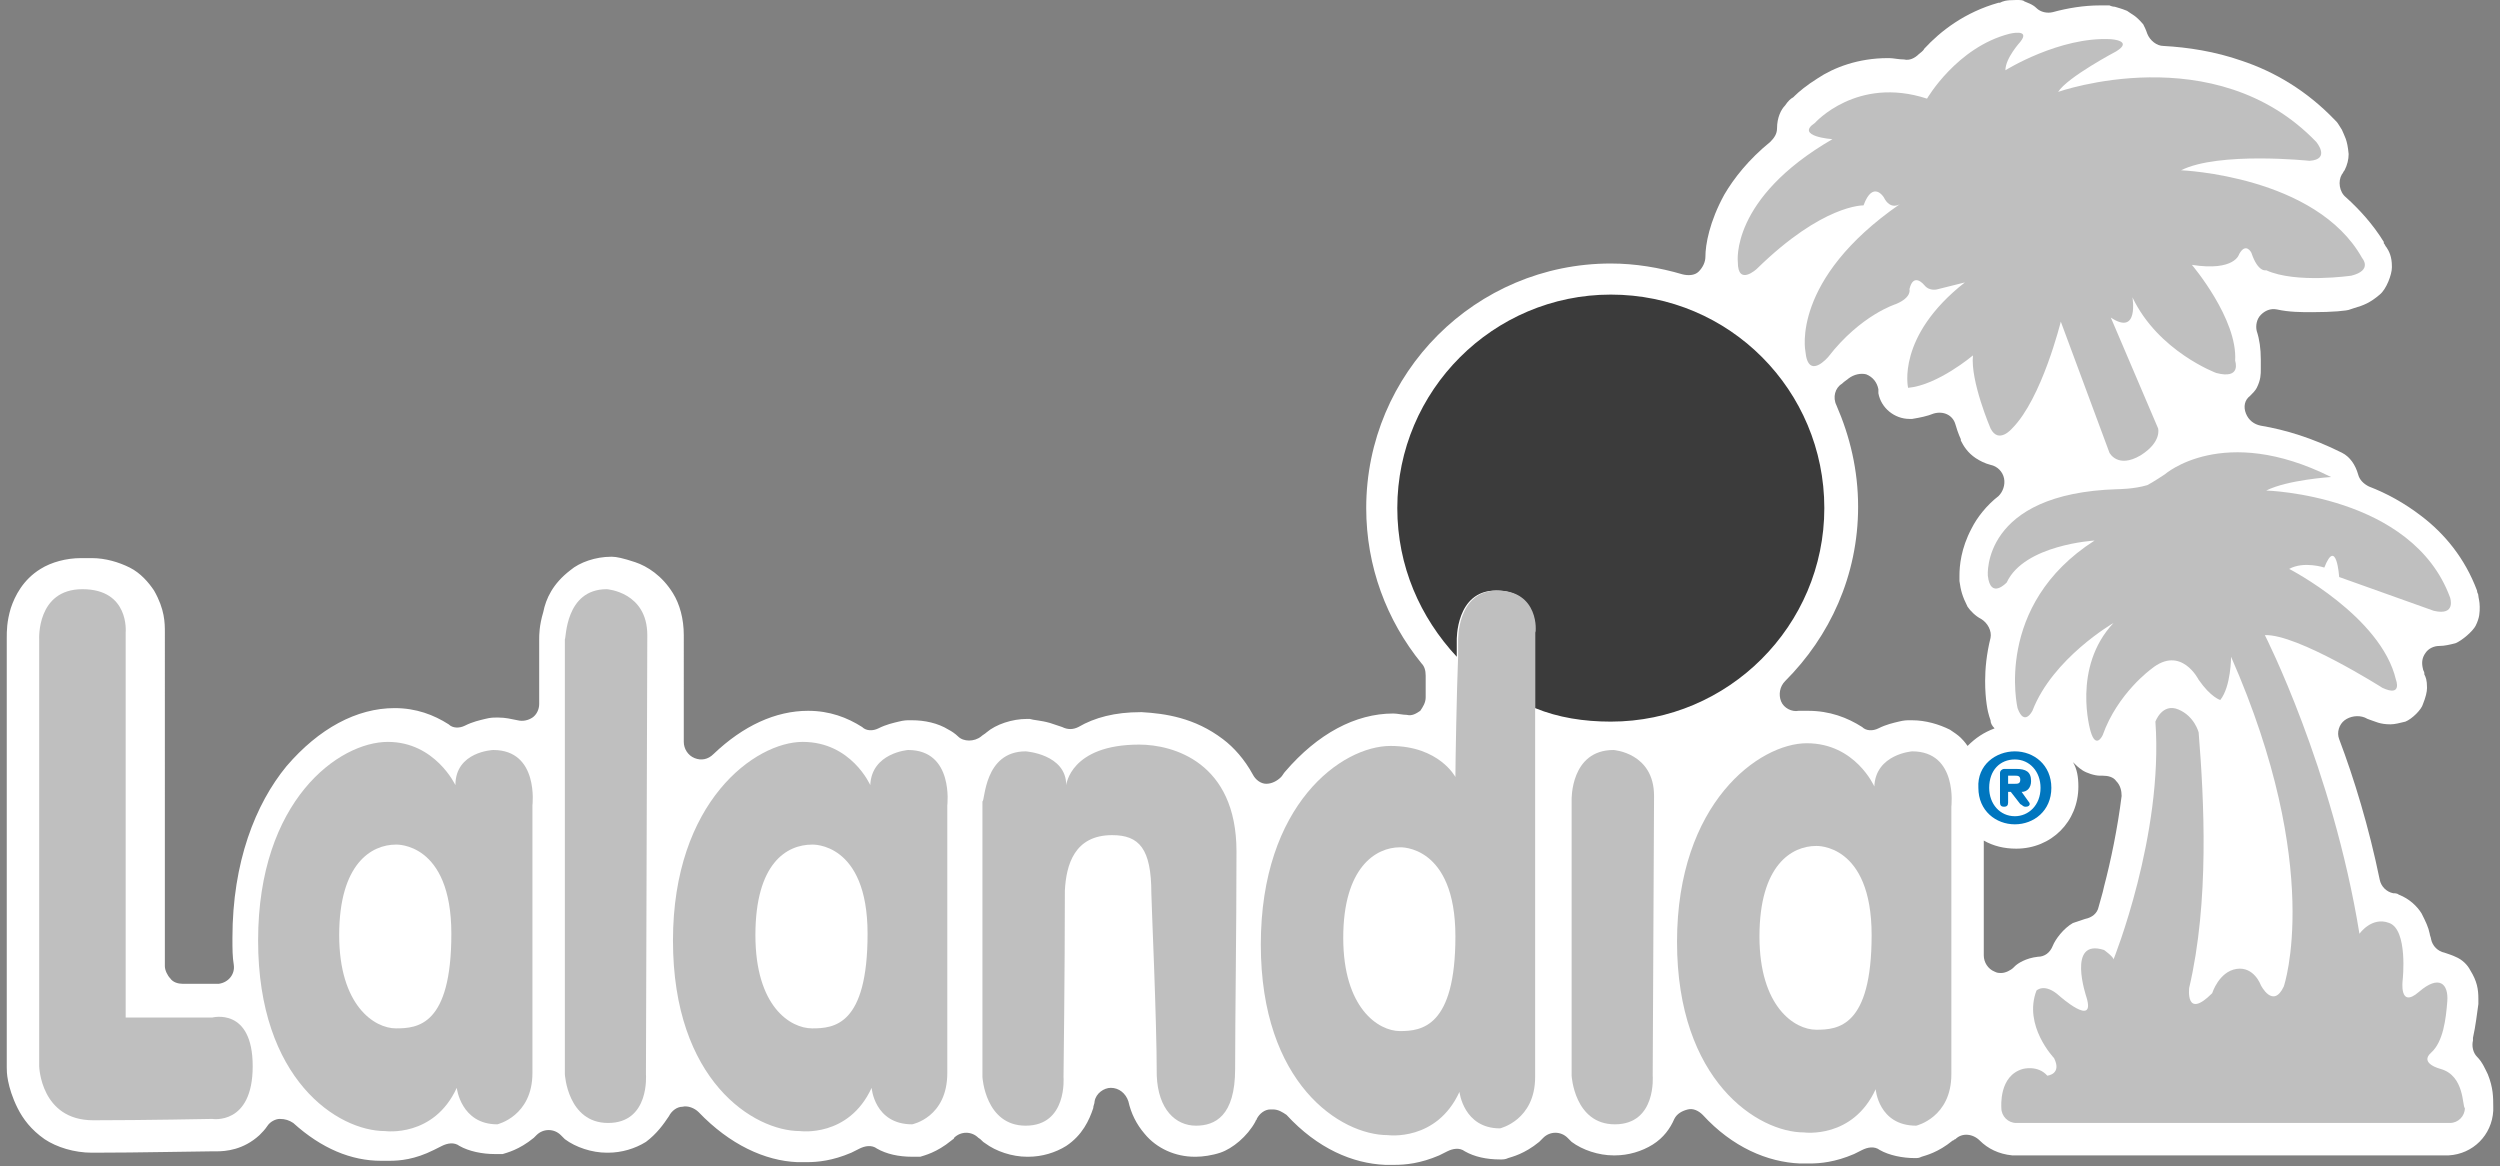 <svg xmlns="http://www.w3.org/2000/svg" xmlns:xlink="http://www.w3.org/1999/xlink" id="Layer_1" x="0px" y="0px" viewBox="0 0 185 86.3" style="enable-background:new 0 0 185 86.3;" xml:space="preserve"><rect x="0" y="0" width="185" height="86.3" fill="#808080" stroke="none"/><g>	<path style="fill:#FFFFFF;" d="M184.1,79.5L184.1,79.5c-0.2-0.4-0.4-0.9-0.8-1.3c-0.3-0.3-0.4-0.8-0.3-1.2c0-0.1,0-0.1,0-0.2   c0.2-0.9,0.3-1.8,0.4-2.5c0-0.1,0-0.3,0-0.4c0-0.7-0.1-1.3-0.6-2.1c-0.2-0.4-0.6-0.8-1.1-1c-0.2-0.1-0.5-0.2-0.8-0.3   c-0.5-0.1-0.9-0.5-1-1c0-0.1-0.1-0.3-0.1-0.4c-0.1-0.5-0.3-0.9-0.6-1.5c-0.3-0.5-0.9-1.1-1.7-1.4c-0.1-0.1-0.3-0.1-0.4-0.1   c-0.5-0.1-0.9-0.5-1-1c-0.8-3.9-1.9-7.5-3-10.4c-0.2-0.5,0-1.1,0.4-1.4c0.4-0.3,1-0.4,1.5-0.2l0.2,0.1c0.6,0.2,0.9,0.4,1.7,0.4l0,0   c0.3,0,0.7-0.1,1.1-0.2c0.5-0.2,1.2-0.9,1.3-1.3c0.2-0.5,0.3-0.9,0.3-1.2c0-0.6-0.1-0.8-0.2-1v-0.1c0-0.1-0.1-0.2-0.1-0.3   c-0.1-0.4-0.1-0.8,0.2-1.2c0.2-0.3,0.6-0.5,1-0.5s0.8-0.1,1.2-0.2c0.5-0.2,1.3-0.9,1.5-1.3c0.3-0.6,0.3-1,0.3-1.4s-0.1-0.7-0.1-0.8   c0-0.2-0.1-0.2-0.1-0.4c-0.9-2.4-2.4-4.2-4.1-5.5c-1.3-1-2.6-1.7-3.9-2.2c-0.4-0.2-0.7-0.5-0.8-0.9c-0.2-0.7-0.6-1.3-1.2-1.6   c-2.2-1.1-4.2-1.7-6-2c-0.5-0.1-0.9-0.4-1.1-0.9c-0.2-0.5-0.1-1,0.3-1.3c0.2-0.2,0.4-0.4,0.5-0.6c0.3-0.6,0.3-1,0.3-1.4   c0-0.2,0-0.3,0-0.5v-0.2l0,0c0-0.8-0.1-1.5-0.3-2.1c-0.1-0.4,0-0.9,0.3-1.2c0.3-0.3,0.7-0.5,1.2-0.4c0.9,0.2,1.8,0.2,2.6,0.2   c1.5,0,2.6-0.1,2.8-0.2l0.3-0.1c0.7-0.2,1.2-0.4,1.9-1c0.5-0.4,0.9-1.5,0.9-2c0,0,0,0,0-0.1c0-0.7-0.2-1.1-0.4-1.4   c-0.1-0.1-0.1-0.2-0.2-0.3v-0.1c-0.8-1.3-1.8-2.4-2.8-3.3c-0.5-0.4-0.6-1.2-0.3-1.7c0.1-0.1,0.1-0.2,0.2-0.3   c0.2-0.4,0.3-0.8,0.3-1.2c-0.1-1.1-0.3-1.3-0.5-1.8c-0.2-0.3-0.3-0.5-0.4-0.6l-0.1-0.1c-2.1-2.2-4.5-3.6-6.9-4.4   c-2-0.7-4-1-5.8-1.1c-0.5,0-1-0.4-1.2-0.9c-0.1-0.3-0.2-0.5-0.3-0.7c-0.6-0.7-0.8-0.7-1.2-1c-0.5-0.2-0.6-0.2-0.9-0.3   c-0.2,0-0.4-0.1-0.4-0.1H156c-0.2,0-0.4,0-0.6,0c-1.2,0-2.4,0.2-3.5,0.5c-0.4,0.1-0.9,0-1.2-0.3s-0.7-0.4-0.9-0.5   C149.7,0,149.5,0,149.2,0c-0.8,0-1,0.1-1.2,0.2h-0.1c-2.5,0.7-4.3,2.1-5.5,3.4c-0.1,0.2-0.3,0.3-0.4,0.4c-0.3,0.3-0.7,0.5-1.1,0.4   c-0.4,0-0.8-0.1-1.1-0.1h-0.1c-2.2,0-4,0.7-5.2,1.5c-0.8,0.5-1.4,1-1.7,1.3l-0.1,0.1c-0.2,0.1-0.4,0.3-0.6,0.6   c-0.3,0.3-0.6,0.9-0.6,1.7c0,0.4-0.2,0.7-0.5,1c-1.6,1.3-2.7,2.7-3.4,3.9c-1.1,2-1.4,3.7-1.4,4.6l0,0l0,0l0,0l0,0   c0,0.4-0.2,0.8-0.5,1.1c-0.3,0.3-0.8,0.3-1.2,0.2c-1.7-0.5-3.5-0.8-5.3-0.8c-10,0-18.1,8.1-18.1,18.1l0,0c0,4.3,1.5,8.3,4.1,11.5   c0.2,0.2,0.3,0.5,0.3,0.9c0,0.5,0,1,0,1.6c0,0.4-0.2,0.7-0.4,1c-0.3,0.2-0.6,0.4-1,0.3c-0.3,0-0.7-0.1-1-0.1l0,0l0,0   c-2.8,0-5.6,1.5-8,4.3c-0.1,0.1-0.2,0.3-0.3,0.4c-0.3,0.3-0.7,0.5-1.1,0.5s-0.8-0.3-1-0.7c-0.6-1.1-1.4-2-2.2-2.6   c-2.1-1.6-4.3-1.9-6-2c-0.1,0-0.1,0-0.1,0c-1.9,0-3.4,0.4-4.6,1.1c-0.4,0.2-0.8,0.2-1.2,0c-0.3-0.1-0.6-0.2-0.9-0.3   c-0.7-0.2-1.2-0.2-1.5-0.3H76l0,0c-1.1,0-2.3,0.4-3,1c-0.1,0.1-0.3,0.2-0.4,0.3c-0.5,0.4-1.3,0.4-1.7,0c-0.2-0.2-0.5-0.4-0.7-0.5   c-0.8-0.5-1.8-0.7-2.7-0.7h-0.2c-0.2,0-0.4,0-0.8,0.1s-0.9,0.2-1.5,0.5c-0.4,0.2-0.9,0.2-1.2-0.1c-1.1-0.7-2.4-1.2-4-1.2l0,0   c-2.4,0-4.8,1.1-7,3.2c-0.4,0.4-0.9,0.5-1.4,0.3s-0.8-0.7-0.8-1.2V47l0,0c0-1.2-0.3-2.3-0.8-3.1c-0.8-1.3-1.9-2-2.8-2.3   c-0.9-0.3-1.4-0.4-1.7-0.4h-0.1l0,0c-1.1,0-2.3,0.4-3,1c-1.3,1-1.8,2.1-2,3.1c-0.3,1-0.3,1.7-0.3,2c0,0,0,0,0,0.1v4.7   c0,0.4-0.2,0.8-0.5,1s-0.7,0.3-1.1,0.2c-0.5-0.1-0.9-0.2-1.4-0.2h-0.2c-0.2,0-0.4,0-0.8,0.1c-0.4,0.1-0.9,0.2-1.5,0.5   c-0.4,0.2-0.9,0.2-1.2-0.1c-1.1-0.7-2.4-1.2-4-1.2l0,0l0,0c-2.8,0-5.6,1.5-8,4.3c-2.3,2.8-4,7.1-4,12.7l0,0v0.1l0,0   c0,0.7,0,1.3,0.1,1.9c0.1,0.7-0.4,1.3-1.1,1.4l0,0H16h-2.5c-0.3,0-0.7-0.1-0.9-0.4c-0.2-0.2-0.4-0.6-0.4-0.9V47l0,0   c0,0,0-0.1,0-0.2c0-0.7,0-1.7-0.8-3.1c-0.4-0.6-1-1.3-1.8-1.7s-1.8-0.7-2.8-0.7H6c-1.1,0-2.2,0.3-3,0.8c-1.3,0.8-1.9,2-2.2,2.9   c-0.3,1-0.3,1.7-0.3,2.2c0,0.1,0,0.2,0,0.2l0,0v31.5V79c0,0.2,0,0.5,0.1,1s0.3,1.2,0.7,2s1,1.6,2,2.3c0.9,0.6,2.2,1,3.5,1   c0,0,0,0,0.1,0c3.4,0,7.7-0.1,8.7-0.1h0.1c0.1,0,0.2,0,0.3,0c0.7,0,2-0.1,3.2-1.2c0.2-0.2,0.4-0.4,0.6-0.7c0.2-0.3,0.6-0.5,0.9-0.5   c0.4,0,0.7,0.1,1,0.3c2.1,1.9,4.3,2.8,6.5,2.8h0.1c0.1,0,0.3,0,0.5,0c0.8,0,1.9-0.1,3.3-0.8c0.2-0.1,0.4-0.2,0.6-0.3   c0.4-0.2,0.9-0.3,1.3,0c0.7,0.4,1.7,0.6,2.6,0.6h0.1c0.1,0,0.3,0,0.5,0c0.3-0.1,1.2-0.3,2.3-1.2c0.1-0.1,0.1-0.1,0.2-0.2   c0.5-0.5,1.3-0.5,1.8,0c0.1,0.1,0.2,0.2,0.3,0.3c0.8,0.6,2,1,3.1,1c0,0,0,0,0.1,0l0,0c1,0,2-0.3,2.8-0.8c0.8-0.6,1.3-1.3,1.7-1.9   c0.2-0.4,0.6-0.7,1-0.7c0.4-0.1,0.9,0.1,1.2,0.4c2.3,2.4,4.9,3.6,7.3,3.7h0.1c0.1,0,0.3,0,0.6,0c0.8,0,1.9-0.1,3.3-0.7   c0.2-0.1,0.4-0.2,0.6-0.3c0.4-0.2,0.9-0.3,1.3,0c0.7,0.4,1.6,0.6,2.6,0.6l0,0h0.1c0.2,0,0.3,0,0.5,0c0.3-0.1,1.2-0.3,2.3-1.2   c0.1-0.1,0.2-0.1,0.2-0.2c0.5-0.5,1.3-0.5,1.8,0c0.2,0.1,0.3,0.3,0.5,0.4c0.8,0.6,2,1,3.1,1c0,0,0,0,0.1,0l0,0c1,0,2-0.3,2.8-0.8   c1.2-0.8,1.7-1.9,2-2.8c0-0.2,0.1-0.3,0.1-0.5c0.1-0.6,0.7-1,1.2-1c0.6,0,1.1,0.4,1.3,1c0.2,0.9,0.6,1.7,1.2,2.4   c0.9,1.1,2.3,1.7,3.7,1.7c0,0,0,0,0.1,0c0.5,0,1.2-0.1,1.8-0.3c0.9-0.3,2-1.2,2.6-2.3c0-0.1,0.1-0.1,0.1-0.2c0.2-0.4,0.6-0.7,1-0.7   c0.1,0,0.1,0,0.2,0c0.4,0,0.7,0.2,1,0.4c2.3,2.5,4.9,3.6,7.3,3.7h0.1c0.1,0,0.3,0,0.6,0c0.8,0,1.9-0.1,3.3-0.7   c0.2-0.1,0.4-0.2,0.6-0.3c0.4-0.2,0.9-0.3,1.3,0c0.7,0.4,1.6,0.6,2.6,0.6l0,0c0,0,0,0,0.1,0s0.3,0,0.5-0.1c0.3-0.1,1.2-0.3,2.3-1.2   c0.1-0.1,0.2-0.2,0.3-0.3c0.5-0.5,1.3-0.5,1.8,0c0.1,0.1,0.2,0.2,0.3,0.3c0.8,0.6,2,1,3.1,1h0.1c1,0,2-0.3,2.8-0.8s1.3-1.2,1.6-1.9   c0.2-0.4,0.6-0.6,1-0.7s0.8,0.1,1.1,0.4c2.2,2.4,4.8,3.5,7.2,3.6h0.1c0.1,0,0.3,0,0.6,0c0.8,0,1.9-0.1,3.3-0.7   c0.2-0.1,0.4-0.2,0.6-0.3c0.4-0.2,0.9-0.3,1.3,0c0.7,0.4,1.7,0.6,2.6,0.6l0,0l0,0c0.2,0,0.3,0,0.5-0.1c0.3-0.1,1.2-0.3,2.3-1.2   c0.1,0,0.1-0.1,0.2-0.1c0.5-0.5,1.3-0.4,1.8,0.1c0.6,0.6,1.4,1,2.4,1.1l0,0l0,0c0.1,0,0.1,0,0.1,0h0.1c0.6,0,3.6,0,7.6,0   c2.7,0,5.8,0,9,0h12c1.1,0,1.9,0,2.5,0h0.9c0.1,0,0.1,0,0.1,0l0,0c1.8-0.1,3.2-1.5,3.3-3.3c0-0.1,0-0.2,0-0.3l0,0   C184.5,81.2,184.5,80.5,184.1,79.5z M141.5,53.3L141.5,53.3h-0.2c-0.2,0-0.4,0-0.8,0.1c-0.4,0.1-0.9,0.2-1.5,0.5   c-0.4,0.2-0.9,0.2-1.2-0.1c-1.1-0.7-2.4-1.2-4-1.2l0,0l0,0l0,0c-0.2,0-0.5,0-0.7,0c-0.5,0.1-1.1-0.2-1.3-0.7s-0.1-1.1,0.3-1.5   c3.3-3.3,5.4-7.8,5.4-12.9c0-2.7-0.6-5.2-1.6-7.5c-0.3-0.6-0.1-1.3,0.4-1.6c0.2-0.2,0.4-0.3,0.5-0.4c0.4-0.3,0.9-0.4,1.3-0.3   c0.5,0.2,0.8,0.6,0.9,1.1c0,0.1,0,0.2,0,0.3c0.2,1.1,1.2,1.9,2.3,1.9c0.1,0,0.1,0,0.2,0c0.6-0.1,1.1-0.2,1.6-0.4   c0.7-0.2,1.4,0.1,1.6,0.8c0.2,0.7,0.4,1.1,0.4,1.1l0,0v0.1c0.2,0.4,0.5,0.9,1.1,1.3c0.3,0.2,0.7,0.4,1.1,0.5c0.5,0.1,0.9,0.5,1,1   s-0.1,1-0.4,1.3c-0.9,0.7-1.6,1.6-2,2.4l0,0c-0.8,1.5-0.9,2.8-0.9,3.5c0,0.2,0,0.3,0,0.4l0,0c0.1,0.7,0.2,1.1,0.6,1.9   c0.2,0.3,0.6,0.7,1,0.9l0,0c0.5,0.3,0.8,0.9,0.7,1.4c-0.3,1.2-0.4,2.3-0.4,3.2c0,1.4,0.2,2.3,0.3,2.6l0.1,0.3   c0,0.2,0.1,0.4,0.3,0.6c-0.8,0.3-1.4,0.7-2,1.3c-0.2-0.3-0.4-0.5-0.5-0.6c-0.2-0.2-0.5-0.4-0.8-0.6   C143.5,53.6,142.5,53.3,141.5,53.3z M155.7,65.6c-0.1,0.5-0.3,1.1-0.4,1.5c-0.1,0.5-0.5,0.8-1,0.9c-0.3,0.1-0.6,0.2-0.9,0.3   c-0.7,0.4-1.3,1.2-1.5,1.7s-0.6,0.8-1.1,0.8c-0.9,0.1-1.5,0.5-1.7,0.7l-0.1,0.1c-0.2,0.2-0.6,0.4-0.9,0.4c-0.2,0-0.3,0-0.5-0.1   c-0.5-0.2-0.8-0.7-0.8-1.2v-8.5c0.7,0.4,1.5,0.6,2.4,0.6c2.6,0,4.6-2,4.6-4.6c0-0.7-0.1-1.3-0.4-1.8c0.2,0.2,0.4,0.4,0.7,0.6   c0.3,0.2,0.9,0.4,1.3,0.4l0,0l0,0c0.1,0,0.1,0,0.2,0c0.4,0,0.8,0.1,1,0.4c0.3,0.3,0.4,0.7,0.4,1.1   C156.7,61.3,156.2,63.7,155.7,65.6z"></path>	<g>		<path style="fill:#3B3B3B;" d="M119.2,21.8c-8.7,0-15.8,7.1-15.8,15.8c0,4.3,1.7,8.1,4.4,11c0-0.7,0-1.2,0-1.2s-0.1-3.7,2.9-3.7    c3.1,0,2.9,3.1,2.9,3.1v5.6c1.7,0.7,3.6,1,5.6,1c8.7,0,15.8-7.1,15.8-15.8S128,21.8,119.2,21.8"></path>		<g>			<path style="fill:#BFBFBF;" d="M75.9,55.6c0,0,3,0.2,3,2.5c0,0,0.3-3,5.4-3c2.5,0,7.2,1.3,7.2,7.9c0,5.8-0.1,12.4-0.1,16.1     c0,3.5-1.5,4.2-2.9,4.2c-1.5,0-2.8-1.2-2.9-3.7c0-4.2-0.4-12.9-0.4-13.5c0-3.3-0.9-4.3-2.9-4.3c-2.8,0-3.4,2.2-3.5,4.1     c0,6-0.1,13.8-0.1,13.8s0.3,3.6-2.8,3.6c-3,0-3.2-3.6-3.2-3.6V59.3C72.9,59.3,72.8,55.6,75.9,55.6"></path>			<path style="fill:#BFBFBF;" d="M44.9,43.6c0,0,3,0.2,3,3.4l-0.1,32.5c0,0,0.3,3.6-2.8,3.6c-3,0-3.2-3.6-3.2-3.6V47.3     C41.9,47.3,41.8,43.6,44.9,43.6"></path>			<path style="fill:#BFBFBF;" d="M119.4,55.5c0,0,3,0.2,3,3.4l-0.1,20.7c0,0,0.3,3.6-2.8,3.6c-3,0-3.2-3.6-3.2-3.6V59.2     C116.3,59.2,116.2,55.5,119.4,55.5"></path>			<path style="fill:#BFBFBF;" d="M141.5,55.6c3.4,0,2.9,4.1,2.9,4.1v19.8c0,3.2-2.6,3.8-2.6,3.8c-2.8,0-3-2.7-3-2.7     c-1.7,3.7-5.3,3.2-5.3,3.2c-3.4,0-9.4-3.8-9.4-14.1s6.1-14.7,9.6-14.7c3.6,0,5,3.2,5,3.2C138.8,55.8,141.5,55.6,141.5,55.6      M130.2,69.3c0,5.2,2.6,6.9,4.2,6.9c1.6,0,4.1-0.2,4.1-7s-4.1-6.6-4.1-6.6C132.6,62.6,130.2,64,130.2,69.3"></path>			<path style="fill:#BFBFBF;" d="M110.8,43.7c-3,0-2.9,3.7-2.9,3.7s0,0.5,0,1.2c-0.1,2.4-0.2,7.8-0.2,8.9c0,0-1.2-2.3-4.8-2.3     c-3.6,0-9.6,4.3-9.6,14.7c0,10.3,5.9,14.1,9.4,14.1c0,0,3.6,0.5,5.3-3.2c0,0,0.3,2.7,3,2.7c0,0,2.6-0.6,2.6-3.8V46.8     C113.7,46.8,113.9,43.7,110.8,43.7 M103.6,76.3c-1.6,0-4.2-1.7-4.2-6.9c0-5.2,2.4-6.7,4.2-6.7c0,0,4.1-0.2,4.1,6.6     C107.7,76,105.2,76.3,103.6,76.3"></path>			<path style="fill:#BFBFBF;" d="M67.2,55.5c3.4,0,2.9,4.1,2.9,4.1v19.8c0,3.3-2.6,3.8-2.6,3.8c-2.8,0-3-2.7-3-2.7     c-1.7,3.7-5.3,3.2-5.3,3.2c-3.4,0-9.4-3.7-9.4-14.1c0-10.3,6.1-14.7,9.6-14.7c3.6,0,5,3.2,5,3.2C64.5,55.7,67.2,55.5,67.2,55.5      M55.9,69.2c0,5.3,2.6,6.9,4.2,6.9c1.6,0,4.1-0.2,4.1-7s-4.1-6.6-4.1-6.6C58.2,62.5,55.9,63.9,55.9,69.2"></path>			<path style="fill:#BFBFBF;" d="M29.3,62.5c0,0,4.1-0.2,4.1,6.6s-2.5,7-4.1,7s-4.2-1.7-4.2-6.9C25.1,63.9,27.5,62.5,29.3,62.5      M33.7,58.1c0,0-1.5-3.2-5-3.2c-3.6,0-9.6,4.3-9.6,14.7c0,10.3,5.9,14.1,9.4,14.1c0,0,3.6,0.5,5.3-3.2c0,0,0.3,2.7,3,2.7     c0,0,2.6-0.6,2.6-3.8V59.6c0,0,0.5-4.1-2.9-4.1C36.5,55.5,33.7,55.6,33.7,58.1"></path>			<path style="fill:#BFBFBF;" d="M2.9,47.3v31.6c0,0,0.1,4,4,4c3.8,0,8.8-0.1,8.8-0.1s3,0.5,3-3.9s-3-3.6-3-3.6H9.3V46.8     c0,0,0.3-3.2-3.2-3.2C2.7,43.6,2.9,47.3,2.9,47.3"></path>			<path style="fill:#BFBFBF;" d="M156.2,23.5c2.1,1.4,1.6-1.5,1.6-1.5c1.9,4,6.2,5.6,6.2,5.6c1.9,0.5,1.4-0.9,1.4-0.9     c0.2-3.1-3.2-7.1-3.2-7.1c3.2,0.5,3.5-0.8,3.5-0.8c0.5-0.9,0.9-0.1,0.9-0.1c0.5,1.5,1.1,1.3,1.1,1.3c2.2,1,6.3,0.4,6.3,0.4     c1.6-0.4,0.8-1.3,0.8-1.3c-3.4-6.1-13.4-6.5-13.4-6.5c2.8-1.4,9.5-0.7,9.5-0.7c1.6-0.1,0.5-1.4,0.5-1.4     c-7.5-7.8-19.1-3.7-19.1-3.7c0.7-1.1,4.3-3,4.3-3c1.3-0.8-0.4-0.9-0.4-0.9c-3.8-0.2-7.8,2.3-7.8,2.3c0-0.9,1.1-2.1,1.1-2.1     c0.8-1-0.8-0.6-0.8-0.6c-3.9,1-6.1,4.8-6.1,4.8c-5.2-1.7-8.3,1.8-8.3,1.8c-1.5,1,1.3,1.2,1.3,1.2c-7.6,4.4-7,9.1-7,9.1     c0,1.8,1.4,0.5,1.4,0.5c4.9-4.8,7.9-4.7,7.9-4.7c0.7-1.9,1.5-0.6,1.5-0.6c0.5,1,1.2,0.5,1.2,0.5c-8.1,5.6-7,10.9-7,10.9     c0.2,2.2,1.7,0.4,1.7,0.4c2.4-3.1,5-3.9,5-3.9c1.2-0.5,1-1.1,1-1.1c0.3-1.3,1.1-0.3,1.1-0.3c0.4,0.5,1,0.3,1,0.3l2-0.5     c-5.1,4-4.2,7.8-4.2,7.8c2.2-0.2,4.8-2.4,4.8-2.4c-0.2,1.9,1.3,5.4,1.3,5.4c0.6,1.2,1.6,0,1.6,0c2.2-2.2,3.6-7.9,3.6-7.9l3.6,9.7     c0,0,0.6,1.2,2.3,0.2c1.6-1,1.3-2,1.3-2L156.2,23.5z"></path>			<path style="fill:#BFBFBF;" d="M180.6,79.1c0,0-1.6-0.4-0.7-1.2c0.9-0.8,1.1-2.5,1.2-3.8c0.1-1.3-0.6-2-2.1-0.7s-1.2-0.9-1.2-0.9     s0.4-3.7-1-4.2c-1.3-0.5-2.2,0.8-2.2,0.8c-2-12.3-7-22.1-7-22.1c2.4-0.1,8.7,3.9,8.7,3.9c1.5,0.7,1-0.6,1-0.6     c-1.1-4.7-7.9-8.2-7.9-8.2c1.1-0.6,2.6-0.1,2.6-0.1c0.9-2.3,1.1,0.7,1.1,0.7l7,2.5c1.7,0.4,1.2-1,1.2-1     c-2.8-7.6-13.6-7.9-13.6-7.9c1.6-0.8,4.8-1,4.8-1c-8-4-12.3-0.2-12.3-0.2s-0.9,0.6-1.3,0.8c-1,0.3-2.2,0.3-2.2,0.3     c-10.1,0.3-9.6,6.4-9.6,6.4c0.2,1.8,1.4,0.5,1.4,0.5c1.3-2.8,6.5-3.1,6.5-3.1c-7.5,4.8-5.7,12.4-5.7,12.4     c0.5,1.4,1.1,0.2,1.1,0.2c1.5-3.9,6-6.5,6-6.5c-3.1,3.3-1.7,8-1.7,8c0.4,1.4,0.9,0.3,0.9,0.3c1.1-3.1,3.6-4.9,3.6-4.9     c2.2-1.8,3.5,0.8,3.5,0.8c0.9,1.3,1.6,1.5,1.6,1.5c0.8-1,0.8-3.2,0.8-3.2C172,64.3,169,73,169,73c-0.8,1.7-1.7-0.1-1.7-0.1     s-0.5-1.4-1.8-1.2c-1.3,0.2-1.8,1.8-1.8,1.8c-2,2-1.7-0.4-1.7-0.4c1.5-6.4,1.1-13.9,0.7-18.9c0,0-0.3-1.2-1.5-1.7     s-1.7,0.9-1.7,0.9c0.6,8.4-3.1,17.6-3.1,17.6c0-0.2-0.7-0.7-0.7-0.7c-2.8-0.9-1.3,3.5-1.3,3.5c0.7,2.3-2-0.1-2-0.1     c-1.1-1-1.7-0.4-1.7-0.4c-1,2.6,1.3,5,1.3,5c0.6,1.2-0.5,1.3-0.5,1.3c-0.7-0.8-1.8-0.5-1.8-0.5c-1.8,0.5-1.6,2.8-1.6,2.9     c0,0.6,0.5,1.1,1.1,1.1c0,0,8.2,0,16.7,0h2.4c8.5,0,13,0,13,0c0.6,0,1.1-0.5,1.1-1.1C182.2,81.9,182.4,79.6,180.6,79.1"></path>		</g>	</g>	<g>		<path style="fill:#0076BF;" d="M149.1,55.6c1.4,0,2.7,1,2.7,2.7s-1.3,2.7-2.7,2.7s-2.7-1-2.7-2.7    C146.3,56.6,147.7,55.6,149.1,55.6z M149.1,60.4c1,0,1.9-0.8,1.9-2.1c0-1.2-0.8-2.1-1.9-2.1c-1.1,0-1.9,0.8-1.9,2.1    C147.2,59.5,148,60.4,149.1,60.4z M148,57.2c0-0.2,0.2-0.3,0.3-0.3h0.9c0.7,0,1.1,0.2,1.1,0.9c0,0.5-0.3,0.8-0.7,0.8l0.5,0.7    c0.1,0.1,0.1,0.2,0.1,0.2c0,0.1-0.1,0.2-0.3,0.2s-0.2-0.1-0.4-0.2l-0.7-0.9h-0.2v0.8c0,0.2-0.1,0.3-0.3,0.3s-0.3-0.1-0.3-0.3    L148,57.2L148,57.2z M148.6,58h0.5c0.2,0,0.4,0,0.4-0.3s-0.2-0.3-0.4-0.3h-0.5V58z"></path>	</g></g></svg>